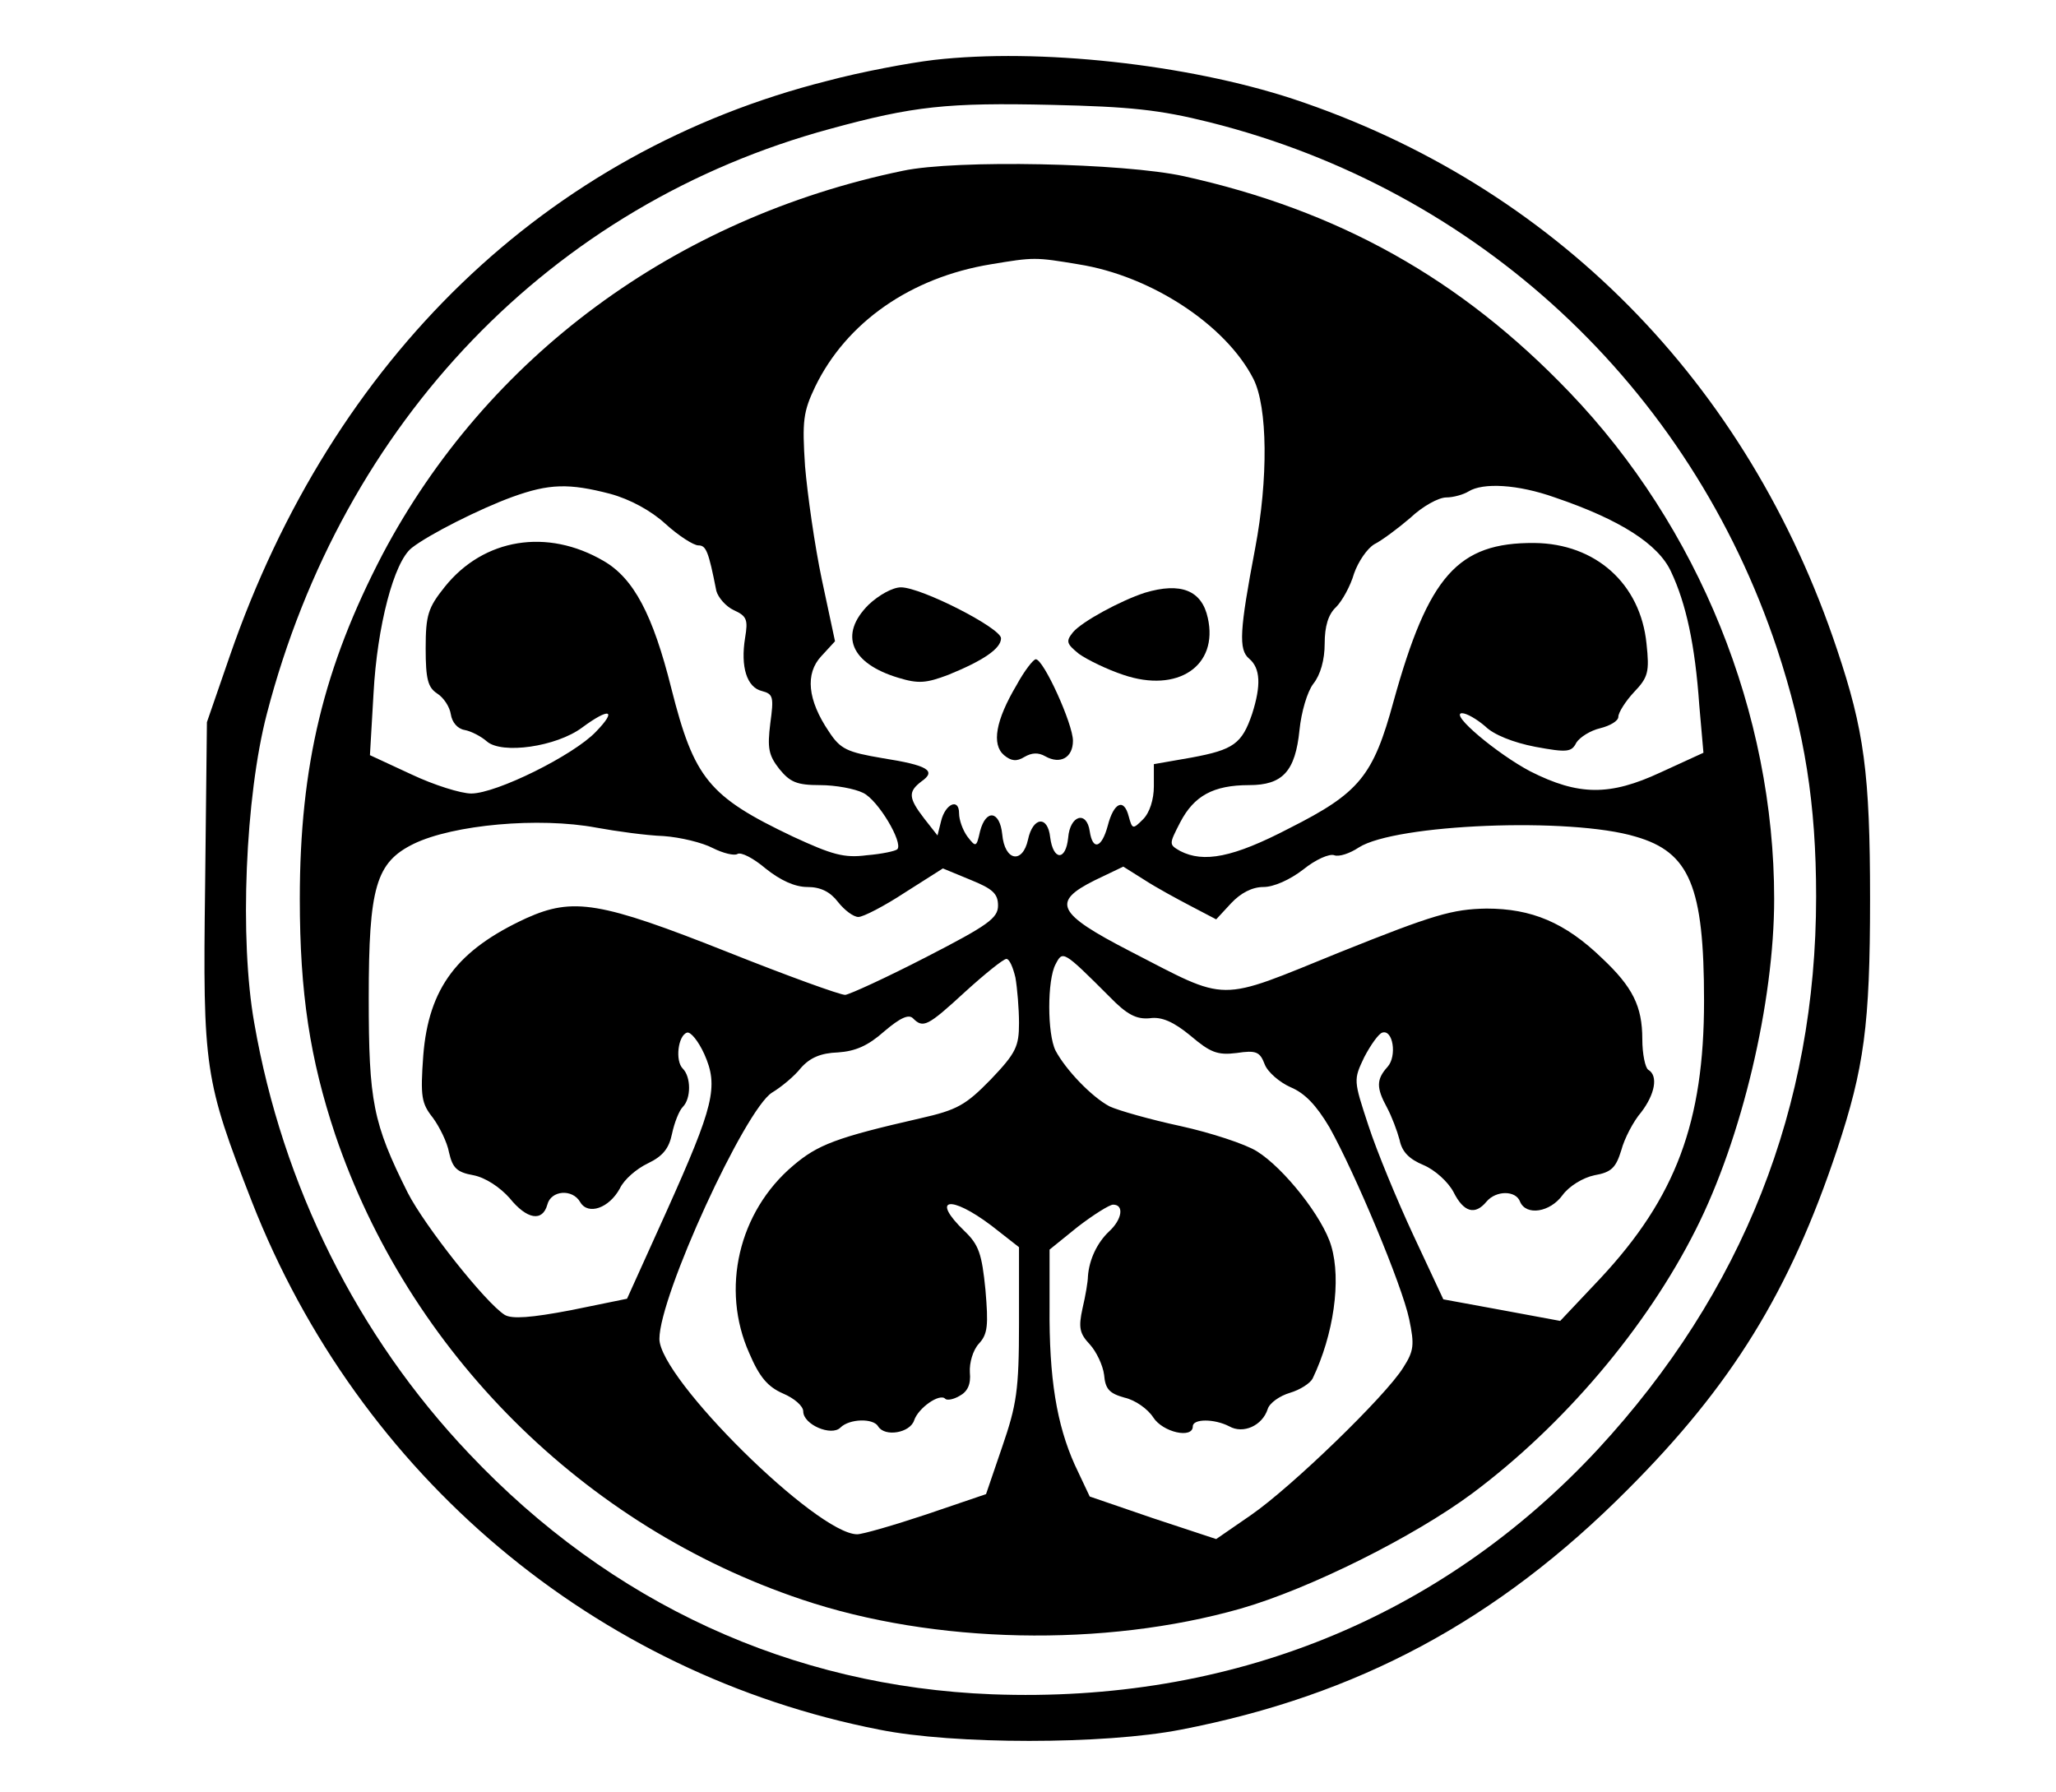 <?xml version="1.0" encoding="UTF-8" standalone="yes"?>
<svg version="1.0" xmlns="http://www.w3.org/2000/svg" width="257pt" height="224pt" viewBox="0 0 343 299" preserveAspectRatio="xMidYMid meet">
  <g transform="translate(0,299) scale(0.1,-0.1)" fill="#000000" stroke="none">
    <path d="M1558 2890 c-42 -5 -122 -20 -178 -35 -468 -118 -825 -462 -997 -960
l-38 -110 -3 -273 c-4 -306 -1 -324 78 -527 179 -457 572 -788 1047 -881 124
-25 375 -25 503 0 295 57 528 182 745 400 174 174 271 331 350 568 45 136 55
207 55 418 0 210 -10 282 -55 416 -149 447 -474 775 -908 919 -177 58 -424 85
-599 65z m460 -104 c447 -112 801 -440 947 -879 46 -140 65 -258 65 -413 0
-351 -122 -660 -364 -922 -262 -282 -613 -424 -1011 -409 -334 13 -636 151
-873 402 -186 196 -311 447 -358 718 -25 140 -15 378 21 516 127 488 475 850
940 976 139 38 195 44 370 40 130 -3 179 -8 263 -29z"/>
    <path d="M1506 2705 c-381 -79 -694 -311 -868 -640 -98 -188 -138 -352 -138
-575 0 -157 17 -267 59 -393 123 -363 415 -654 779 -776 220 -74 504 -80 732
-15 115 33 289 120 386 192 153 114 291 277 373 440 77 152 131 380 131 552 0
310 -126 621 -342 846 -181 189 -385 303 -643 360 -100 22 -380 28 -469 9z
m293 -156 c121 -19 246 -101 292 -191 24 -47 25 -167 3 -283 -26 -137 -28
-169 -10 -184 19 -16 20 -45 5 -92 -17 -50 -31 -60 -101 -73 l-63 -11 0 -37
c0 -22 -7 -44 -18 -55 -17 -17 -18 -17 -24 5 -8 31 -25 23 -35 -16 -10 -37
-25 -42 -30 -9 -5 35 -33 27 -36 -11 -4 -39 -25 -38 -30 1 -4 37 -29 34 -37
-4 -9 -41 -39 -36 -43 9 -4 39 -27 43 -37 5 -6 -27 -7 -27 -21 -9 -8 11 -14
28 -14 39 0 26 -23 16 -30 -13 l-6 -24 -22 28 c-27 35 -27 45 -5 62 26 18 11
27 -65 39 -59 10 -70 15 -89 44 -36 53 -40 97 -13 126 l23 25 -22 103 c-12 57
-24 142 -28 189 -5 76 -3 91 17 133 52 107 159 182 293 204 72 12 74 12 146 0z
m-781 -383 c33 -9 68 -28 92 -50 22 -20 47 -36 55 -36 13 0 17 -10 30 -76 3
-11 16 -26 29 -32 22 -10 24 -16 19 -46 -8 -49 3 -83 28 -89 19 -5 20 -10 14
-54 -5 -41 -3 -53 15 -76 18 -22 29 -27 68 -27 26 0 58 -6 72 -13 25 -12 67
-83 57 -94 -3 -3 -26 -8 -51 -10 -38 -5 -58 1 -123 31 -141 67 -165 97 -203
247 -31 124 -63 184 -113 213 -94 55 -200 38 -265 -43 -28 -35 -32 -47 -32
-103 0 -52 4 -65 19 -75 11 -7 21 -22 23 -35 2 -13 11 -24 23 -26 11 -2 28
-11 37 -19 25 -22 116 -9 159 23 46 34 59 30 23 -7 -37 -39 -166 -103 -208
-103 -17 0 -62 14 -100 32 l-69 32 6 103 c6 112 34 220 64 243 28 22 113 65
168 85 61 22 94 23 163 5z m1576 -6 c109 -37 173 -78 194 -124 25 -53 40 -122
47 -222 l7 -80 -72 -33 c-84 -39 -136 -39 -217 2 -55 29 -135 96 -114 97 8 0
25 -10 39 -22 14 -14 47 -27 83 -34 54 -10 61 -9 69 7 6 9 23 20 40 24 16 4
30 12 30 19 0 7 12 26 26 41 24 25 26 34 21 81 -10 100 -85 167 -187 168 -128
1 -177 -55 -235 -264 -34 -125 -57 -153 -174 -212 -94 -49 -143 -58 -182 -38
-19 11 -19 11 0 48 23 44 55 62 115 62 56 0 77 23 84 92 3 30 13 64 23 77 12
15 19 40 19 67 0 29 6 49 19 61 10 10 24 35 30 56 7 20 22 42 34 49 12 6 39
26 60 44 20 19 47 34 60 34 12 0 29 5 37 10 24 15 82 12 144 -10z m-1599 -551
c33 -6 83 -13 112 -14 28 -2 65 -11 82 -20 18 -9 36 -13 41 -10 6 4 27 -7 47
-24 25 -20 49 -31 70 -31 22 0 38 -8 51 -25 11 -14 26 -25 34 -25 8 0 43 18
78 41 l63 40 46 -19 c37 -15 46 -23 46 -43 0 -21 -17 -33 -120 -86 -66 -34
-127 -62 -135 -63 -9 0 -97 32 -195 71 -214 85 -259 92 -337 57 -115 -53 -163
-116 -172 -229 -5 -69 -3 -80 16 -104 11 -15 24 -41 27 -58 6 -26 13 -33 41
-38 20 -4 44 -20 60 -38 29 -36 55 -40 63 -11 6 24 42 27 55 4 13 -22 48 -10
66 23 7 15 28 33 47 42 25 12 35 25 40 49 4 19 12 39 18 45 14 14 14 50 0 64
-13 13 -8 55 7 60 6 2 19 -14 29 -36 24 -54 16 -86 -63 -262 l-66 -146 -93
-19 c-68 -13 -99 -15 -111 -8 -32 20 -134 149 -162 204 -58 116 -65 152 -65
325 0 185 12 226 75 257 66 32 209 45 305 27z m1734 -15 c90 -26 114 -83 114
-274 0 -202 -47 -328 -173 -463 l-67 -71 -97 18 -98 18 -50 107 c-27 58 -61
140 -75 183 -25 76 -25 76 -7 114 11 21 24 39 30 41 18 6 25 -39 9 -57 -19
-21 -19 -35 -1 -68 8 -15 17 -39 21 -54 4 -20 16 -32 40 -42 19 -8 41 -28 50
-45 17 -34 36 -39 55 -16 16 19 49 19 56 0 10 -24 50 -18 71 11 11 15 34 29
53 33 29 5 36 13 45 42 5 19 20 48 33 63 23 30 29 61 12 71 -5 3 -10 26 -10
51 0 55 -16 87 -67 135 -62 60 -118 83 -193 83 -57 -1 -88 -10 -245 -73 -207
-84 -183 -84 -350 2 -122 63 -131 82 -59 118 l48 23 35 -22 c20 -13 55 -32 78
-44 l42 -22 25 27 c16 17 35 27 54 27 17 0 44 12 66 29 21 17 44 27 52 24 8
-3 26 3 41 13 61 39 353 51 462 18z m-878 -267 c29 -30 45 -38 67 -36 20 3 40
-6 68 -29 33 -28 45 -33 77 -29 33 5 39 2 47 -19 5 -13 25 -30 43 -38 24 -10
43 -30 65 -67 43 -77 121 -263 133 -320 9 -43 8 -53 -10 -81 -29 -47 -186
-199 -254 -246 l-58 -40 -106 35 -105 36 -25 53 c-30 67 -43 144 -42 264 l0
95 47 38 c26 20 53 37 59 37 19 0 15 -25 -7 -45 -19 -18 -33 -46 -35 -75 0 -8
-4 -32 -9 -53 -7 -32 -5 -42 12 -60 11 -12 22 -35 24 -51 2 -24 9 -31 34 -38
18 -4 39 -19 48 -33 16 -25 66 -36 66 -15 0 13 36 13 61 0 23 -13 55 1 64 29
3 10 20 22 37 27 17 5 34 16 38 24 35 73 48 164 31 221 -14 48 -79 130 -124
158 -19 12 -77 31 -127 42 -51 11 -104 26 -119 33 -30 16 -73 61 -90 93 -14
28 -14 118 0 144 12 23 12 24 90 -54z m-157 32 c3 -17 6 -52 6 -76 0 -39 -5
-50 -47 -94 -42 -43 -56 -51 -118 -65 -140 -32 -171 -44 -212 -79 -91 -77
-121 -206 -73 -313 17 -40 31 -56 56 -67 19 -8 34 -21 34 -30 0 -22 47 -42 62
-27 15 15 55 16 63 2 11 -18 53 -11 60 10 7 21 43 46 52 36 3 -3 14 -1 24 5
13 7 19 19 17 39 -1 16 5 37 15 48 15 16 16 31 11 90 -6 60 -11 75 -35 98 -57
55 -24 61 45 9 l46 -36 0 -127 c0 -112 -4 -136 -28 -206 l-27 -79 -100 -34
c-54 -18 -106 -33 -115 -33 -67 0 -330 260 -330 326 0 72 143 383 188 411 15
9 37 27 48 41 15 17 33 25 62 26 29 2 50 11 77 35 27 23 41 29 48 22 17 -17
24 -14 87 44 33 30 64 55 69 55 5 0 11 -14 15 -31z"/>
    <path d="M1449 1981 c-50 -50 -30 -98 50 -122 33 -10 46 -9 83 5 59 24 88 44
88 61 0 17 -133 85 -167 85 -14 0 -37 -13 -54 -29z"/>
    <path d="M1910 2001 c-40 -13 -105 -48 -120 -66 -12 -15 -11 -19 10 -36 14
-10 47 -26 74 -35 91 -31 159 15 141 95 -10 46 -45 60 -105 42z"/>
    <path d="M1696 1847 c-35 -59 -42 -99 -21 -117 12 -10 21 -11 34 -3 12 7 23 8
35 1 25 -14 46 -2 46 26 0 28 -49 136 -62 136 -4 0 -19 -19 -32 -43z"/>
  </g>
</svg>
